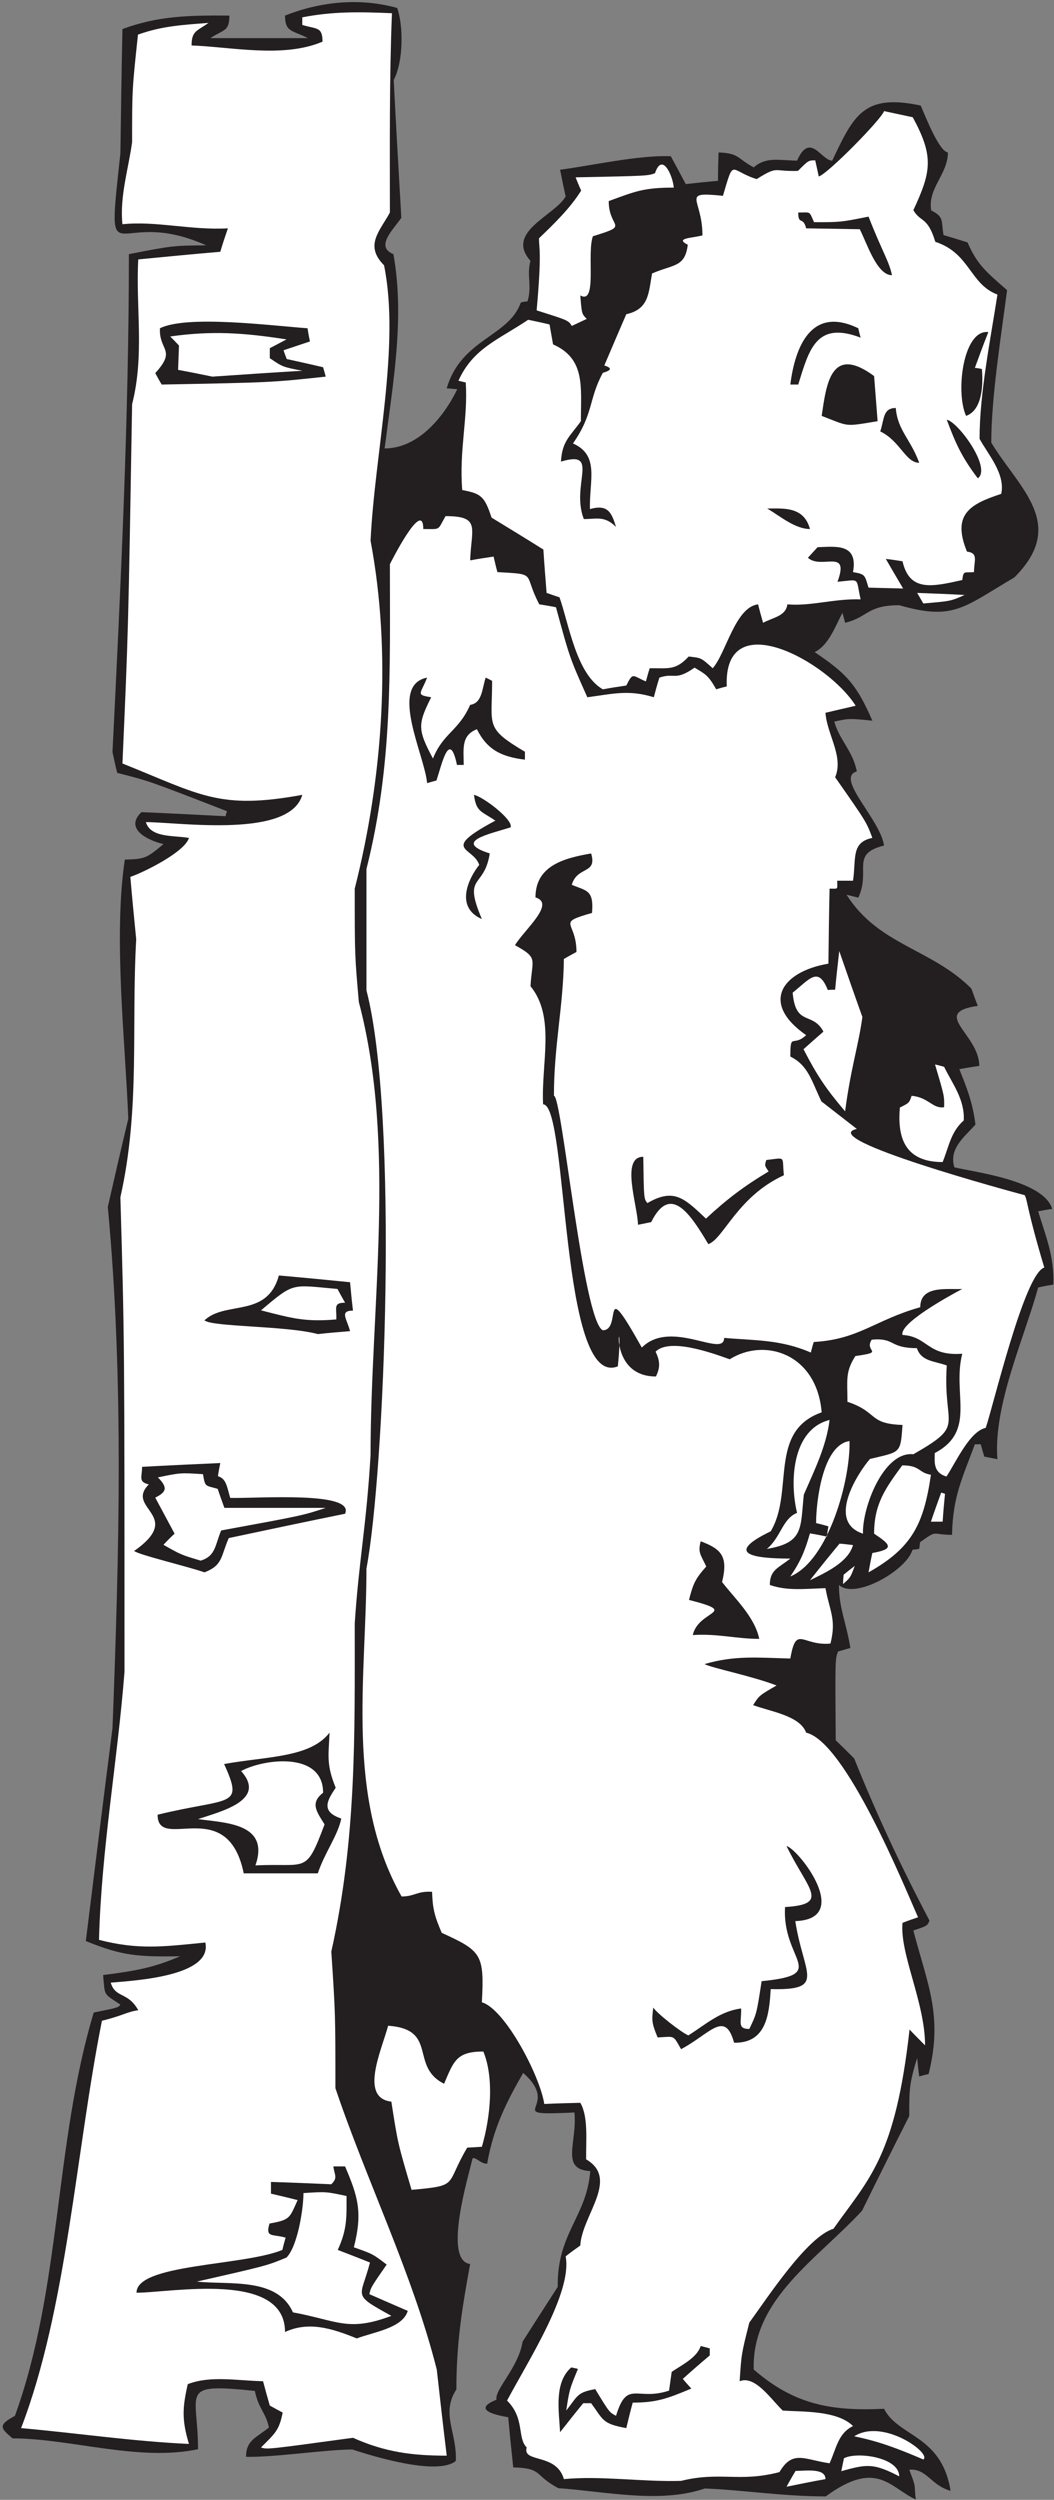 <?xml version="1.0" encoding="UTF-8" standalone="no"?>
<svg
   xmlns:dc="http://purl.org/dc/elements/1.1/"
   xmlns:cc="http://creativecommons.org/ns#"
   xmlns:rdf="http://www.w3.org/1999/02/22-rdf-syntax-ns#"
   xmlns:svg="http://www.w3.org/2000/svg"
   xmlns="http://www.w3.org/2000/svg"
   viewBox="0 0 345.333 818.667"
   height="818.667"
   width="345.333"
   xml:space="preserve"
   id="svg2"
   version="1.1"><rect x="0" y="0" width="345.333" height="818.667" fill="#808080" stroke="none"/><defs
     id="defs6" /><g
     transform="matrix(1.333,0,0,-1.333,0,818.667)"
     id="g10"><g
       transform="scale(0.1)"
       id="g12"><path
         id="path14"
         style="fill:#231f20;fill-opacity:1;fill-rule:nonzero;stroke:none"
         d="m 2029.68,8.477 c -106.57,0 -203.76,15.84 -297.36,19.445 -110.16,-38.164 -249.84,-6.484 -360,0.723 -61.19,32.391 -36.72,48.953 -110.88,51.113 -4.32,41.043 -8.64,82.078 -12.24,123.125 -25.59,4.453 -92.93,17.547 -28.8,43.203 -5.47,24.629 54.15,78.953 64.08,142.559 28.8,45.359 57.6,90 86.4,134.636 -2.16,131.758 71.28,172.078 79.92,284.395 -74.5,3.926 -31.62,69.922 -38.87,144.004 -187.62,-8.789 -26.12,9.328 -126.01,97.2 -41.76,-72.72 -73.44,-136.075 -88.56,-223.196 -16.56,0 -28.8,18 -36,12.961 -8.82,-40.5 -73.61,-250.723 -5.76,-259.204 -19.44,-106.558 -33.84,-192.246 -33.84,-308.164 -38.88,-59.043 2.16,-107.273 -1.44,-175.679 -45.36,-37.434 -205.922,12.246 -254.156,28.086 -64.809,0 -190.086,-19.446 -261.363,-18 0,40.832 24.383,46.328 56.16,71.992 -7.293,36.472 -25.176,44.941 -34.559,90 C 437.832,286.965 486.719,267.715 486.719,124.402 341.277,93.438 172.078,151.035 30.961,151.035 0.082,176.77 -4.965,183.738 36.719,206.484 151.602,523.398 132.949,873.059 230.398,1197.2 c 60.481,12.24 60.481,12.24 65.52,19.44 -42.719,28.48 -37.68,19.91 -42.48,72.72 79.921,10.08 123.843,18 189.359,46.08 -104.399,-1.44 -141.836,0.72 -231.836,37.44 21.598,174.24 43.199,348.48 65.519,522.72 16.563,430.56 28.083,858.96 -11.519,1280.88 16.559,72.72 33.121,144.72 50.398,216.72 -7.918,195.12 -36.722,445.68 -8.64,636.48 48.961,1.44 53.281,2.88 95.039,38.16 -40.317,9.36 -96.481,38.16 -54,78.48 68.402,-2.88 137.519,-6.48 206.64,-10.08 0.719,4.32 2.161,8.64 3.602,12.24 -190.797,74.16 -190.797,74.16 -270,94.32 -4.316,17.28 -7.922,34.56 -11.52,51.12 20.161,406.08 40.321,822.96 40.321,1223.28 108,20.88 108,20.88 190.078,21.6 -228.957,102.24 -246.238,-100.08 -210.961,226.08 1.441,102.24 2.883,203.76 5.043,305.28 87.84,32.4 162.723,33.84 262.801,33.12 0,-40.08 -14.032,-33.59 -46.805,-55.44 79.922,0 159.844,0 239.762,0 -35.961,19.36 -56.156,13.03 -56.156,55.44 85.675,33.84 182.156,44.64 275.753,18.72 15.125,-43.2 15.84,-130.32 -8.636,-177.12 5.758,-112.32 12.242,-225.36 18.722,-338.4 -18.558,-27.83 -65.609,-70.82 -19.445,-89.28 28.082,-156.24 -0.719,-315.36 -21.598,-477.36 82.081,0 145.441,77.04 178.561,145.44 -8.64,0.72 -17.28,1.44 -25.92,2.16 35.28,121.68 152.64,126.72 182.16,210.96 5.04,1.44 10.8,2.16 16.56,2.88 11.52,40.32 -2.88,63.36 7.2,99.36 -63.36,71.28 59.76,110.88 86.4,158.4 -5.04,22.32 -9.36,43.92 -13.68,65.52 73.44,9.36 194.4,36.72 272.16,33.12 12.24,-22.32 24.48,-45.36 36.72,-68.4 25.92,2.88 52.55,5.76 79.2,7.92 0,23.76 0.72,46.8 1.44,69.84 52.12,-2.16 44.9,-14.59 86.4,-36.72 30.24,26.64 61.92,17.28 106.56,16.56 32.13,72.3 59.55,0 86.4,0 53.28,112.32 77.78,164.98 217.44,135.36 12.29,-27.81 45.04,-112.46 66.96,-115.2 0,-54 -50.4,-87.84 -41.04,-142.56 32.3,-16.15 24.01,-24.63 30.24,-60.48 19.43,-5.76 38.88,-11.52 59.04,-18 23.77,-54.72 45.36,-72 97.2,-117.36 -14.4,-110.16 -38.88,-262.8 -38.88,-374.4 66.96,-111.6 188.64,-199.44 56.88,-331.2 -126,-74.16 -149.75,-106.56 -282.96,-68.4 -79.2,0 -75.6,-28.8 -133.2,-43.2 -2.16,8.64 -4.32,16.56 -6.48,24.48 -17.28,-31.68 -33.12,-79.2 -68.4,-96.48 77.04,-51.84 102.96,-78.48 141.84,-168.48 -56.89,5.76 -56.89,5.76 -93.6,-2.16 12.96,-46.08 45.36,-71.28 55.44,-122.4 -54.22,-16.07 56.99,-116.34 66.96,-182.16 -83.93,-20.98 -31.62,-60.15 -63.36,-128.16 -10.08,2.88 -19.44,5.04 -28.8,7.2 79.2,-124.56 208.08,-131.76 306.72,-230.4 5.04,-13.68 10.08,-28.08 15.84,-42.48 -118.08,-17.28 3.6,-69.12 3.6,-147.6 -16.56,-2.16 -33.12,-5.04 -48.96,-7.92 18,-45.36 32.4,-79.92 39.6,-136.08 -25.2,-28.8 -66.24,-58.32 -51.84,-105.12 51.84,-12.24 219.6,-32.4 240.48,-102.24 -11.52,-1.44 -23.04,-3.6 -34.56,-5.76 18.72,-61.2 39.6,-109.44 37.44,-180 -12.96,-2.16 -25.2,-4.32 -37.44,-7.2 -32.4,-120.24 -110.88,-289.44 -100.08,-421.92 -10.8,2.16 -21.6,4.32 -32.4,6.48 -2.88,10.07 -5.76,20.16 -8.64,30.24 -5.04,0 -10.08,0 -14.4,0 -32.4,-87.12 -54,-128.88 -56.16,-222.48 -51.84,0 -33.84,13.68 -78.48,-18 -0.72,-5.03 -1.44,-10.8 -2.16,-16.56 -5.75,-0.72 -11.52,-1.44 -16.56,-2.16 -14.4,-50.4 -141.12,-123.12 -180.72,-86.4 0,-57.6 18,-92.16 28.08,-154.8 -10.08,-2.88 -20.16,-5.76 -30.24,-8.64 -7.21,-18 -7.21,-18 -5.76,-218.15 15.12,-14.41 30.24,-29.53 45.36,-44.65 54,-134.64 113.76,-262.8 185.04,-398.16 -5.04,-12.96 -5.04,-12.96 -39.6,-24.48 34.56,-132.48 73.44,-208.8 37.44,-352.8 -7.92,-1.44 -15.84,-3.6 -23.04,-5.76 -2.16,15.12 -3.6,30.24 -5.04,45.36 -19.44,-62.64 -19.44,-77.76 -19.44,-142.565 C 2196,865.996 2157.12,788.242 2118.96,710.48 2008.8,590.957 1847.52,493.035 1852.56,320.242 c 97.92,-84.961 187.92,-102.969 320.4,-96.48 34.56,-69.121 141.84,-64.082 163.43,-201.606 -48.95,13.684 -58.32,55.441 -101.51,51.848 19.44,-50.398 11.01,-33.543 16.05,-73.145 -64.4,29.512 -95.68,99.473 -221.25,7.617 v 0" /><path
         id="path16"
         style="fill:#ffffff;fill-opacity:1;fill-rule:nonzero;stroke:none"
         d="m 1933.2,32.234 c 7.2,12.961 14.4,25.93 22.32,38.887 25.02,0 73.44,7.707 73.44,-20.164 -32.4,-5.762 -64.08,-12.234 -95.76,-18.723 v 0" /><path
         id="path18"
         style="fill:#ffffff;fill-opacity:1;fill-rule:nonzero;stroke:none"
         d="m 1386,50.957 c -18.77,65.176 -102.59,38.738 -91.44,77.766 -23.9,23.894 -3.82,70.781 -48.24,115.195 52.55,98.926 160.86,265.992 144,354.246 11.52,9.356 23.76,17.996 36,26.641 3.6,73.437 97.2,163.437 14.4,211.679 -0.72,45.352 5.76,105.118 -14.4,138.954 -29.52,-0.719 -59.05,-1.434 -88.55,-2.879 -10.09,68.401 -96.49,233.281 -153.37,249.841 6.48,118.8 -1.44,126 -98.64,170.64 -18.72,43.2 -22.32,61.2 -23.76,100.8 -37.44,2.16 -42.48,-11.52 -74.879,-11.52 -138.961,245.52 -86.402,539.28 -86.402,805.68 45.074,238.7 79.437,1114.31 0,1420.56 0,99.36 0,198.72 0,298.08 64.801,257.04 57.601,488.16 57.601,748.8 0.805,1.61 82.08,163.91 82.08,86.4 43.91,0 34.09,-4.42 54.72,31.68 87.44,0 63.22,-29.36 60.48,-108.72 18.72,3.6 38.16,6.48 57.6,9.36 2.88,-12.24 5.76,-25.2 9.36,-38.16 100.8,-5.76 61.92,-1.44 102.96,-79.2 13.68,-2.16 27.36,-4.32 41.04,-7.2 33.84,-124.56 33.84,-124.56 77.05,-221.04 61.91,7.92 100.07,19.44 163.43,0 4.32,16.56 8.64,32.4 13.68,48.24 38.16,12.96 38.16,-9.36 86.4,24.48 26.64,-15.84 33.84,-18.72 53.28,-53.28 8.64,2.88 17.28,5.04 25.92,7.2 -8.64,203.04 249.12,60.48 316.79,-47.52 -25.19,-5.76 -49.67,-11.52 -74.15,-17.28 3.6,-53.28 45.36,-107.28 23.75,-158.4 77.05,-110.16 77.05,-110.16 91.45,-149.04 -53.15,-10.63 -39.46,-52.18 -47.52,-105.12 -12.96,0 -25.92,0 -38.87,0 0,-22.79 3.62,-19.44 -18.73,-19.44 -1.44,-61.2 -2.16,-122.4 -2.88,-184.32 -114.48,-19.44 -168.48,-96.48 -54.72,-175.68 -32.89,-30.55 -38.88,8.44 -38.88,-52.56 43.92,-21.6 51.84,-59.04 76.32,-110.16 28.8,-22.32 57.6,-44.64 87.12,-67.68 -104.16,-23.14 386.3,-155.93 412.55,-162.72 7.21,-12.24 5.06,-33.84 48.25,-177.84 -48.96,-14.4 -126,-342.72 -144,-393.83 -39.6,-8.65 -72.72,-83.53 -96.48,-119.53 -33.84,10.08 -28.8,37.44 -28.8,57.6 103.68,54.71 42.48,145.44 67.68,244.08 -86.4,-6.48 -84.24,42.48 -146.88,46.08 -8.44,28.12 112.2,94.77 146.88,113.04 -37.61,-1.88 -103.26,9.64 -103.26,-44.85 -112.32,-31.68 -150.18,-78.99 -261.78,-85.47 -2.89,-8.64 -5.04,-17.29 -7.2,-25.92 -74.16,32.4 -138.96,29.52 -213.12,36 0,-50.75 -130.65,47.91 -202.32,-23.76 -103.37,184.82 -46.95,42.48 -95.76,42.48 -48.61,21.37 -100.8,578.2 -120.24,576 0,123.84 23.04,218.16 24.48,336.24 10.09,5.76 20.16,11.52 30.96,17.28 0,76.85 -52.37,69.89 38.16,95.76 5.04,56.88 -13.68,54 -49.68,69.12 13.41,46.92 63.11,25.09 47.52,77.04 -66.96,-11.52 -136.8,-30.24 -136.8,-108 50.15,-15.04 -26.7,-78.65 -50.4,-117.36 58.63,-32.24 41.92,-33.11 38.16,-100.8 61.92,-75.6 25.92,-189.36 30.96,-290.16 62.63,0 40.31,-701.14 183.71,-643.78 18.3,176.86 -40.27,-24.9 93.6,-24.9 11.18,22.38 10.06,38.14 -0.83,61 33.84,33.84 134.64,-1.44 182.16,-18.72 85.98,54.14 214.01,13.97 226.08,-130.32 -132.48,-46.8 -66.96,-195.12 -125.28,-292.32 -110.77,-53.6 -50.95,-66.96 48.24,-66.96 -29.05,-23 -50.4,-27.58 -50.4,-64.8 43.2,-15.12 85.68,-9.36 136.8,-7.92 10.08,-56.15 27.36,-76.32 12.24,-136.08 -69.54,-6.47 -84.03,47.28 -98.64,-36.72 -82.08,2.16 -136.8,7.92 -210.96,-13.68 19.44,-10.08 115.2,-28.8 177.12,-52.56 -42.48,-24.48 -42.48,-24.48 -57.59,-48.24 42.02,-15.76 115.04,-25.69 130.31,-67.68 96.48,-22.32 239.76,-373.67 275.04,-453.6 -12.96,-4.32 -25.92,-8.64 -38.16,-13.68 -7.19,-75.59 55.44,-195.84 55.44,-300.96 -12.96,12.96 -25.92,25.92 -38.16,38.88 -35.05,-313.252 -99.51,-365.877 -187.2,-489.6 -64.79,-19.445 -163.44,-171.36 -206.64,-230.402 -19.44,-77.04 -19.44,-77.04 -23.76,-144 38.19,15.281 77.55,-45.149 105.84,-71.997 43.93,-3.601 133.2,1.438 172.8,-38.164 -36.72,-17.996 -40.32,-53.281 -57.6,-91.433 -61.2,8.633 -90.72,33.84 -123.12,-21.602 -98.65,-25.918 -145.44,2.156 -241.92,-21.602 -95.63,-2.852 -196.94,13.047 -288,4.316 v 0" /><path
         id="path20"
         style="fill:#ffffff;fill-opacity:1;fill-rule:nonzero;stroke:none"
         d="m 2067.84,70.398 c 2.16,10.801 4.32,21.605 6.48,31.68 31.14,16.926 135.87,2.902 135.87,-44.324 -62.64,32.402 -78.99,30.645 -142.35,12.645 v 0" /><path
         id="path22"
         style="fill:#ffffff;fill-opacity:1;fill-rule:nonzero;stroke:none"
         d="m 2269.44,99.199 c -65.52,28.074 -110.16,44.641 -169.92,56.887 71.28,45.352 191.52,-42.481 169.92,-56.887 v 0" /><path
         id="path24"
         style="fill:#ffffff;fill-opacity:1;fill-rule:nonzero;stroke:none"
         d="M 867.598,152.48 C 656.641,123.684 656.641,123.684 641.52,128.723 c 34.558,34.558 44.64,41.757 53.281,85.679 -10.801,5.754 -21.602,11.516 -31.68,17.278 -5.762,20.156 -11.519,40.324 -16.562,59.758 -64.801,1.445 -129.602,14.402 -185.039,-7.2 -12.961,-56.875 -15.118,-87.121 2.878,-146.875 C 324,143.84 183.598,164.719 51.84,176.238 164.695,469.68 186.625,857.375 250.563,1177.04 c 50.398,12.24 60.476,21.6 89.277,25.92 -26.027,46.36 -55.977,28.67 -67.684,67.68 60.715,5.13 250.289,15.9 232.567,98.64 -106.563,-10.8 -165.602,-18 -261.364,6.48 5.762,222.48 45.364,437.76 62.641,658.08 0,815.76 0,815.76 -10.082,1166.4 48.961,217.44 26.641,418.32 38.883,633.6 -5.039,51.12 -10.078,102.24 -14.403,153.36 35.446,12.26 134.305,61.82 144,95.76 -38.113,6.63 -94.132,-0.14 -105.839,38.88 87.836,-0.94 353.937,-39.95 384.484,66.96 -204.484,-37.44 -249.844,0 -442.082,77.04 14.398,326.16 14.398,326.16 23.762,882.72 30.957,121.68 8.636,238.32 15.117,355.68 66.961,6.48 133.922,12.96 201.601,18.72 5.762,19.44 12.243,38.88 18.719,57.6 -91.437,-5.04 -176.398,18.72 -259.199,10.08 -7.199,67.68 15.117,137.52 23.762,201.6 0,129.6 0,129.6 14.398,264.24 58.32,20.88 107.281,23.76 173.52,28.8 -29.266,-20.48 -41.762,-19.97 -41.762,-55.44 97.922,-3.6 226.078,-31.68 321.84,9.36 0,37.26 -14.418,30.31 -49.676,41.04 0,6.48 0,12.96 0,18.72 74.152,14.4 137.52,13.68 220.316,10.08 -6.48,-162 -5.039,-322.56 -5.039,-489.6 -24.48,-45.36 -63.359,-80.64 -14.398,-129.6 40.316,-197.28 -23.043,-462.96 -33.121,-676.8 51.84,-275.04 30.957,-578.88 -38.883,-854.64 0,-163.44 0,-163.44 10.086,-278.64 92.875,-352.08 28.797,-745.2 28.797,-1113.12 -10.082,-172.8 -28.797,-259.2 -38.883,-413.28 0,-275.76 4.32,-529.2 -57.598,-806.4 10.078,-153.35 10.078,-153.35 10.078,-335.52 76.321,-226.799 189.362,-455.045 249.122,-691.198 7.92,-70.562 15.84,-141.121 24.48,-211.679 -84.17,0 -151.152,8.441 -230.402,43.917 v 0" /><path
         id="path26"
         style="fill:#231f20;fill-opacity:1;fill-rule:nonzero;stroke:none"
         d="m 1376.64,166.16 c -2.88,53.281 -15.12,121.684 27.36,159.121 5.04,-0.718 10.8,-2.168 16.56,-3.601 -20.88,-50.403 -20.88,-50.403 -28.8,-102.239 28.08,35.278 25.92,44.641 71.28,52.563 34.56,-56.887 34.56,-56.887 51.12,-65.52 27.36,90 51.12,35.274 130.32,61.914 2.16,15.84 4.32,30.957 6.48,46.082 24.48,16.555 61.92,34.563 71.27,63.364 7.21,-1.449 14.41,-3.606 22.33,-5.766 0,-5.762 0,-11.519 0,-17.273 -22.33,-18.719 -44.64,-38.164 -66.24,-57.61 6.48,-7.918 13.68,-15.84 20.88,-23.757 -59.76,-25.196 -86.4,-34.559 -144,-34.559 -5.76,-20.883 -10.8,-41.762 -15.84,-62.641 -59.76,10.805 -56.16,20.157 -86.4,61.203 -6.48,0 -12.96,0 -19.44,0 -19.44,-23.757 -38.16,-47.519 -56.88,-71.281 v 0" /><path
         id="path28"
         style="fill:#231f20;fill-opacity:1;fill-rule:nonzero;stroke:none"
         d="m 876.957,396.563 c -63.578,25.847 -118.894,42.109 -176.394,15.839 0,151.203 -280.083,96.477 -365.043,96.477 0,71.277 262.078,65.523 358.562,105.125 2.156,10.078 5.039,20.156 7.922,30.234 -32.609,9.317 -50.328,-1.179 -39.602,34.563 51.489,9.363 48.969,13.277 69.118,57.594 -22.321,5.761 -43.922,10.8 -65.52,15.839 0,10.09 0,19.446 0,28.801 48.961,-1.433 98.641,-3.594 148.32,-5.754 16.563,16.567 8.047,21.321 5.039,43.918 9.364,0 18.723,0 28.801,0 30.961,-72.715 43.922,-111.601 21.602,-198.719 46.797,-16.562 46.797,-16.562 80.636,-42.48 -38.878,-56.164 -38.878,-56.164 -42.476,-72.719 30.961,-13.679 62.641,-27.359 94.318,-41.043 -12.799,-42.644 -83.412,-51.687 -125.283,-67.675 v 0" /><path
         id="path30"
         style="fill:#ffffff;fill-opacity:1;fill-rule:nonzero;stroke:none"
         d="m 720,460.645 c -38.883,87.121 -156.957,66.953 -236.16,75.593 171.359,38.879 171.359,38.879 220.32,59.043 27.36,27.356 41.758,120.239 41.758,158.403 55.437,3.589 55.437,3.589 105.84,-7.2 0,-51.125 2.164,-80.644 -21.598,-132.48 25.918,-10.086 52.559,-20.164 79.199,-30.969 -23.07,-88.738 -45.953,-76.504 52.559,-131.031 C 855.406,411.887 829.652,440.438 720,460.645 v 0" /><path
         id="path32"
         style="fill:#ffffff;fill-opacity:1;fill-rule:nonzero;stroke:none"
         d="m 1011.6,761.602 c -33.842,114.484 -33.842,114.484 -49.682,216.718 -78.957,9.285 -24.367,125.37 -7.918,186.48 124.07,-8.86 51.95,-99.78 137.52,-142.57 23.76,55.45 30.24,79.21 96.48,79.21 26.64,-64.8 18,-159.838 -3.6,-233.999 -12.24,-0.722 -24.48,-1.445 -36,-2.16 -55.44,-92.879 -17.28,-92.879 -136.8,-103.679 v 0" /><path
         id="path34"
         style="fill:#231f20;fill-opacity:1;fill-rule:nonzero;stroke:none"
         d="m 1674,1107.2 c -20.39,35.68 -14.48,31.07 -57.61,28.8 -15.11,36.73 -14.39,41.77 -10.79,73.44 8.64,-13.68 67.68,-60.48 86.4,-68.4 43.2,27.36 77.04,59.04 129.6,66.23 1.36,-32.66 -10.62,-50.38 20.16,-50.38 18,37.43 18,37.43 30.24,117.35 169.13,16.91 49.6,50.17 57.6,182.15 111.98,6.79 55.81,42.7 3.6,149.77 27.59,-5.52 165.04,-179.54 21.6,-184.32 19.84,-130.64 78.02,-170.5 -60.48,-167.04 -3.6,-62.64 -10.8,-133.2 -90,-131.76 -22.28,81.69 -59.44,21.53 -130.32,-15.84 v 0" /><path
         id="path36"
         style="fill:#231f20;fill-opacity:1;fill-rule:nonzero;stroke:none"
         d="m 599.039,1539.2 c -40.07,195.92 -211.68,50.6 -211.68,144 177.821,43.65 213.387,15.2 163.442,124.57 106.344,19.16 211.211,15.17 259.199,77.03 -2.156,-55.44 -8.645,-77.03 15.117,-135.36 -20.156,-30.24 -38.16,-58.31 13.684,-75.6 -7.922,-41.04 -41.758,-85.68 -57.602,-134.64 -61.199,0 -121.679,0 -182.16,0 v 0" /><path
         id="path38"
         style="fill:#ffffff;fill-opacity:1;fill-rule:nonzero;stroke:none"
         d="m 627.844,1558.64 c 35.996,103.68 -73.446,104.4 -141.125,113.76 55.437,18.73 170.64,46.08 105.84,118.08 55.441,30.24 201.601,48.96 201.601,-53.28 -32.562,-25.32 -16.062,-46.29 3.598,-77.76 -46.797,-124.56 -42.481,-94.32 -169.914,-100.8 v 0" /><path
         id="path40"
         style="fill:#231f20;fill-opacity:1;fill-rule:nonzero;stroke:none"
         d="m 1702.8,2124.56 c 13.92,62.66 117.71,53.6 -9.36,86.4 10.8,41.75 15.84,51.84 42.48,82.08 -14.4,30.24 -20.88,34.56 -13.69,61.92 49.7,-18.72 68.41,-36 52.57,-100.08 30.96,-40.32 79.92,-84.96 91.44,-139.68 -56.53,0 -103.55,13.52 -163.44,9.36 v 0" /><path
         id="path42"
         style="fill:#ffffff;fill-opacity:1;fill-rule:nonzero;stroke:none"
         d="m 2072.16,2249.84 c 0,7.93 0.72,15.84 1.45,23.04 8.62,7.2 17.99,14.39 27.35,21.6 -10.8,-28.8 -10.8,-28.8 -28.8,-44.64 v 0" /><path
         id="path44"
         style="fill:#ffffff;fill-opacity:1;fill-rule:nonzero;stroke:none"
         d="m 1990.8,2259.2 c 23.76,30.24 48.24,60.48 72.72,90 10.8,-0.72 21.6,-2.16 33.12,-3.6 -12.24,-42.49 -66.24,-66.96 -105.84,-86.4 v 0" /><path
         id="path46"
         style="fill:#ffffff;fill-opacity:1;fill-rule:nonzero;stroke:none"
         d="m 1942.56,2268.55 c 25.92,38.17 35.99,63.38 48.24,105.85 13.68,-2.17 27.36,-5.04 41.76,-7.92 0.72,8.64 2.16,17.28 3.6,25.2 -10.07,2.88 -20.16,5.76 -30.24,7.92 0,54.54 16.52,192.24 82.08,201.6 2.88,-92.16 -50.4,-293.04 -145.44,-332.65 v 0" /><path
         id="path48"
         style="fill:#231f20;fill-opacity:1;fill-rule:nonzero;stroke:none"
         d="m 502.559,2278.64 c -38.161,13.68 -162.719,43.2 -172.797,52.56 124.879,87.88 -23.715,103.72 36,163.44 -26.52,6.63 -16.563,17.22 -16.563,43.2 64.082,3.6 128.16,6.48 192.242,9.36 -2.164,-10.81 -4.324,-21.6 -5.761,-32.4 20.879,-5.76 22.32,-27.36 30.238,-53.28 68.035,-1.6 307.289,17.14 282.242,-38.88 -95.758,-19.44 -190.801,-39.6 -285.84,-59.76 -19.984,-45.3 -14.129,-66.69 -59.761,-84.24 v 0" /><path
         id="path50"
         style="fill:#ffffff;fill-opacity:1;fill-rule:nonzero;stroke:none"
         d="m 2134.8,2278.64 c 2.88,15.84 5.76,31.68 9.36,47.52 56.09,9.89 43.97,21.1 4.32,47.52 0,73.44 28.08,111.6 69.12,167.76 45.36,0 38.88,-18 70.56,-23.04 -18,-121.68 -46.08,-179.28 -153.36,-239.76 v 0" /><path
         id="path52"
         style="fill:#ffffff;fill-opacity:1;fill-rule:nonzero;stroke:none"
         d="m 493.199,2307.44 c -48.238,14.4 -48.238,14.4 -91.441,38.88 8.64,9.36 18.004,18.72 27.363,27.36 -15.84,29.52 -31.68,59.03 -47.519,88.55 26.777,13.4 32.175,23.99 6.48,49.7 55.438,11.51 55.438,11.51 110.879,7.91 5.41,-32.46 5.031,-27.15 36,-36 5.039,-15.12 10.801,-30.96 16.559,-46.8 82.8,0 165.597,0 249.121,0 -56.879,-18.72 -56.879,-18.72 -257.043,-55.44 -15.078,-35.96 -13.305,-63.04 -50.399,-74.16 v 0" /><path
         id="path54"
         style="fill:#ffffff;fill-opacity:1;fill-rule:nonzero;stroke:none"
         d="m 1884.96,2336.24 c 34.56,28.8 38.15,74.16 74.16,88.56 -18.72,77.04 -12.24,205.2 79.92,228.24 -7.91,-64.08 -36.72,-122.4 -63.36,-183.6 -8.64,-82.08 0.71,-118.08 -90.72,-133.2 v 0" /><path
         id="path56"
         style="fill:#ffffff;fill-opacity:1;fill-rule:nonzero;stroke:none"
         d="m 2138.4,2557.27 c 75.6,18.01 74.88,12.25 79.92,83.53 -85.14,2.83 -59.07,31.45 -135.36,56.88 0,54 -5.76,72.72 19.44,112.32 75.44,10.77 20.12,10.02 40.31,40.32 58.63,5.1 41.88,-20.88 110.9,-20.88 10.83,-32.55 42.02,-31.33 73.43,-42.48 -10.08,-154.8 48.96,-143.28 -82.08,-218.16 -73.44,7.92 -126,-131.76 -123.83,-195.12 -91.94,29.77 -9.32,153.52 17.27,183.59 v 0" /><path
         id="path58"
         style="fill:#ffffff;fill-opacity:1;fill-rule:nonzero;stroke:none"
         d="m 2288.16,2403.2 c 7.93,23.76 16.56,47.52 25.2,71.28 2.88,-0.72 5.76,-1.44 9.35,-2.88 -2.15,-22.32 -4.31,-45.36 -5.75,-68.4 -10.08,0 -19.44,0 -28.8,0 v 0" /><path
         id="path60"
         style="fill:#231f20;fill-opacity:1;fill-rule:nonzero;stroke:none"
         d="m 781.199,2864 c -77.761,20.88 -260.636,17.28 -278.64,33.84 52.558,48.96 154.082,5.04 182.879,110.16 58.324,-5.04 116.644,-10.8 174.96,-16.56 2.161,-23.04 4.325,-46.08 7.2,-69.84 -34.168,0 -14.637,-20.63 -7.2,-50.4 -26.636,-2.16 -53.277,-4.32 -79.199,-7.2 v 0" /><path
         id="path62"
         style="fill:#ffffff;fill-opacity:1;fill-rule:nonzero;stroke:none"
         d="m 641.52,2922.32 c 82.8,69.84 73.441,62.64 187.918,52.56 5.761,-10.8 12.242,-22.32 18.722,-33.84 -30.254,0 -20.109,-12.68 -21.601,-41.04 -77.371,-6.63 -109.528,3.07 -185.039,22.32 v 0" /><path
         id="path64"
         style="fill:#231f20;fill-opacity:1;fill-rule:nonzero;stroke:none"
         d="m 1740.96,3085.04 c -43.92,73.44 -92.89,149.76 -140.4,54 -10.8,-2.16 -21.6,-4.32 -32.4,-6.48 -1.25,48.83 -43.46,167.04 12.97,167.04 1.43,-102.96 1.43,-102.96 10.07,-113.76 64.8,37.44 90,12.96 144,-38.16 51.12,47.52 92.87,79.2 154.08,115.92 -10.08,14.4 -10.08,14.4 -5.76,28.08 49.59,5.51 38.34,11.17 43.2,-37.44 -114.54,-52.46 -148.39,-156.74 -185.76,-169.2 v 0" /><path
         id="path66"
         style="fill:#ffffff;fill-opacity:1;fill-rule:nonzero;stroke:none"
         d="m 2211.84,3420.56 c 23.04,11.52 23.04,11.52 28.8,28.8 41.86,-3.56 51.24,-32.18 79.92,-28.08 0.72,27.36 0.72,27.36 -22.32,105.12 7.2,-1.44 14.4,-3.6 22.32,-5.76 19.44,-40.32 51.12,-79.92 48.24,-131.76 -31.68,-28.08 -36,-62.64 -51.84,-102.24 -87.71,0 -112.29,52.86 -105.12,133.92 v 0" /><path
         id="path68"
         style="fill:#ffffff;fill-opacity:1;fill-rule:nonzero;stroke:none"
         d="m 2077.2,3411.2 c -47.52,56.16 -68.4,87.12 -102.24,152.64 15.84,14.4 32.4,28.8 48.96,43.2 -26.65,50.4 -68.4,11.52 -75.6,95.76 42.01,33.61 62.74,65.62 86.4,6.48 5.76,0.72 11.52,0.72 17.99,0.72 2.89,31.68 6.49,63.36 10.09,95.04 18.72,-54 37.45,-108 56.88,-162 -9.36,-69.12 -28.8,-126.72 -42.48,-231.84 v 0" /><path
         id="path70"
         style="fill:#231f20;fill-opacity:1;fill-rule:nonzero;stroke:none"
         d="m 1177.92,4016.72 c -15.04,45.14 -98.08,35.03 39.6,108.72 -35.07,23.91 -46.91,20.91 -52.56,63.36 22.32,-4.32 97.92,-61.92 90,-79.92 -51.02,-16.2 -143.45,-34.7 -51.12,-64.08 -13.98,-88.51 -67.11,-49.19 -19.44,-161.16 -68.31,29.59 -30.98,102.72 -6.48,133.08 v 0" /><path
         id="path72"
         style="fill:#231f20;fill-opacity:1;fill-rule:nonzero;stroke:none"
         d="m 1049.76,4217.6 c -5.76,68.4 -95.037,240.48 0,259.2 -15.21,-39.91 -29.37,-42.17 10.08,-48.24 -33.12,-66.24 -33.84,-79.2 4.32,-150.48 25.2,62.64 63.36,67.68 91.44,131.76 29.72,4.25 28.99,39.45 38.16,66.96 5.04,-2.16 10.08,-5.04 15.84,-7.92 0,-111.6 -18.72,-115.2 80.64,-174.24 0,-6.48 0,-12.96 0,-19.44 -58.32,7.2 -92.88,24.48 -118.08,74.88 -39.42,-15.77 -32.4,-48.29 -32.4,-87.84 -5.76,0 -11.52,0 -16.56,0 -18.65,88.56 -37.22,1.37 -50.4,-38.16 -7.92,-2.16 -15.84,-4.32 -23.04,-6.48 v 0" /><path
         id="path74"
         style="fill:#ffffff;fill-opacity:1;fill-rule:nonzero;stroke:none"
         d="m 1481.76,4448 c -65.52,37.44 -83.52,161.28 -106.56,226.08 -10.8,3.6 -21.59,7.2 -31.68,10.8 -2.88,36 -5.75,71.28 -7.92,106.56 -42.48,26.64 -84.96,52.56 -127.44,78.48 -17.28,53.28 -26.64,59.04 -72,67.68 -7.92,97.92 14.4,176.4 8.64,264.24 -6.48,1.44 -12.24,2.88 -18,4.32 36,79.92 98.64,100.8 171.36,149.76 17.28,-3.6 34.55,-7.2 52.56,-11.52 2.89,-15.84 5.76,-32.4 8.64,-48.96 79.92,-35.28 68.41,-104.4 68.41,-188.64 -27.37,-38.16 -46.09,-48.96 -48.97,-99.36 97.78,29.59 23.51,-56.4 56.16,-141.12 31.68,0 51.13,8.64 79.2,-19.44 -10.37,33.19 -18.73,57.15 -64.08,43.92 -2.1,70.35 24.55,131.81 -41.76,161.28 51.12,73.44 38.16,108.72 73.44,173.52 15.77,4.5 27.62,10.61 3.6,18 18,42.48 36,84.24 54,126 55.44,12.24 54.72,51.12 63.35,100.08 52.5,22.88 80.84,14.55 87.85,70.56 -33.49,16.74 11.25,16.11 36,23.04 0,92.22 -55.82,107.83 50.4,97.2 28.11,95.33 15.66,61.93 82.8,41.04 54.72,33.84 38.88,18 101.52,20.16 25.92,25.92 25.92,25.92 42.48,25.92 2.88,-12.96 5.76,-25.92 8.64,-39.6 21.6,5.76 154.08,140.4 160.56,160.56 23.04,-5.04 46.8,-10.08 70.56,-15.12 51.84,-95.76 46.08,-132.48 1.44,-228.24 18,-30.96 34.56,-14.4 54,-77.76 85.68,-28.08 84.24,-103.68 152.64,-129.6 -16.56,-108 -43.92,-241.92 -43.92,-354.24 19.44,-36.72 64.08,-85.68 53.28,-135.36 -77.04,-25.2 -121.68,-50.4 -84.24,-141.84 28.92,-3.61 17.28,-21.84 17.28,-50.4 -24.52,-1.88 -25.82,4.33 -28.8,-19.44 -74.16,-16.56 -129.6,-29.52 -146.88,46.08 -13.68,2.16 -27.36,4.32 -41.05,5.76 13.69,-23.76 28.09,-48.24 42.49,-72.72 -28.8,0.72 -56.88,1.44 -84.96,2.16 -9.62,30.79 -7.46,33.05 -38.16,38.16 12.96,71.28 -42.48,62.64 -87.12,61.2 -7.92,-8.64 -15.84,-17.28 -23.76,-25.92 33.02,-29.99 103.67,24.8 72.72,-59.04 57.61,5.24 44.29,12.17 56.88,-43.2 -64.8,2.16 -122.4,-17.28 -180,-12.24 -4.18,-29.28 -34.16,-31.57 -59.76,-45.36 -4.32,15.12 -8.64,30.24 -12.24,45.36 -56.16,-6.48 -79.2,-120.96 -111.6,-156.96 -29.53,26.64 -28.08,25.2 -59.05,28.8 -32.39,-35.28 -51.11,-28.08 -95.75,-28.8 -3.6,-10.8 -6.48,-21.6 -9.36,-32.4 -33.17,13.66 -31.1,24.19 -48.24,-10.08 -19.44,-2.88 -38.88,-5.76 -57.6,-9.36 v 0" /><path
         id="path76"
         style="fill:#ffffff;fill-opacity:1;fill-rule:nonzero;stroke:none"
         d="m 2269.44,4658.96 c -5.04,8.64 -10.08,17.28 -15.12,25.92 38.88,-1.44 77.76,-2.88 116.64,-5.04 -33.84,-15.12 -33.84,-15.12 -101.52,-20.88 v 0" /><path
         id="path78"
         style="fill:#231f20;fill-opacity:1;fill-rule:nonzero;stroke:none"
         d="m 1885.68,4892.24 c 39.6,0 90,5.76 105.12,-50.4 -36.55,0 -73.5,31.75 -105.12,50.4 v 0" /><path
         id="path80"
         style="fill:#231f20;fill-opacity:1;fill-rule:nonzero;stroke:none"
         d="m 2403.36,4966.4 c -41.04,54 -55.44,88.56 -76.32,144 28.41,-5.46 111.03,-119.21 76.32,-144 v 0" /><path
         id="path82"
         style="fill:#231f20;fill-opacity:1;fill-rule:nonzero;stroke:none"
         d="m 2163.61,5081.6 c 9.95,29.9 6.19,57.6 38.15,57.6 4.33,-54.72 36.72,-77.04 57.6,-134.64 -33.47,0 -46.94,53.8 -95.75,77.04 v 0" /><path
         id="path84"
         style="fill:#231f20;fill-opacity:1;fill-rule:nonzero;stroke:none"
         d="m 2019.6,5119.76 c 11.53,77.76 22.33,176.4 128.88,97.92 2.88,-36.72 5.76,-73.44 8.64,-110.88 -83.7,-13.95 -68.79,-13.28 -137.52,12.96 v 0" /><path
         id="path86"
         style="fill:#231f20;fill-opacity:1;fill-rule:nonzero;stroke:none"
         d="m 2374.56,5119.76 c -26.64,58.32 -7.2,213.12 54.72,205.92 -11.51,-28.8 -22.32,-58.32 -33.12,-87.84 5.77,-0.72 11.52,-1.44 17.28,-2.88 3.68,-41.96 -0.07,-101.51 -38.88,-115.2 v 0" /><path
         id="path88"
         style="fill:#231f20;fill-opacity:1;fill-rule:nonzero;stroke:none"
         d="m 397.441,5196.8 c -5.761,9.36 -10.8,18.72 -15.839,28.08 53.277,58.32 8.636,54.72 11.519,110.16 66.238,33.12 273.598,6.48 362.879,0 1.441,-10.8 3.602,-21.6 5.758,-32.4 -21.598,-7.2 -43.199,-14.4 -64.801,-21.6 2.164,-7.2 5.047,-14.4 7.922,-21.6 29.519,-6.48 59.043,-12.96 89.281,-20.16 2.156,-7.2 4.32,-15.12 6.481,-23.04 -133.922,-14.4 -133.922,-14.4 -403.2,-19.44 v 0" /><path
         id="path90"
         style="fill:#231f20;fill-opacity:1;fill-rule:nonzero;stroke:none"
         d="m 1942.56,5196.8 c 11.52,92.16 51.12,194.4 167.04,138.24 1.44,-7.2 3.6,-15.12 5.76,-23.04 -109.44,41.76 -126.72,-29.52 -153.36,-115.2 -6.48,0 -12.96,0 -19.44,0 v 0" /><path
         id="path92"
         style="fill:#ffffff;fill-opacity:1;fill-rule:nonzero;stroke:none"
         d="m 522.004,5216.24 c -28.082,5.76 -56.164,11.52 -84.246,16.56 0.722,20.16 1.441,40.32 2.164,59.76 -7.203,7.92 -14.402,15.12 -21.602,22.32 101.52,14.4 180,9.36 285.84,-7.2 -13.68,-7.2 -27.359,-14.4 -41.039,-21.6 0,-7.92 0,-15.84 0,-24.48 31.68,-21.6 31.68,-21.6 79.922,-30.96 -74.16,-4.32 -147.605,-9.36 -221.039,-14.4 v 0" /><path
         id="path94"
         style="fill:#ffffff;fill-opacity:1;fill-rule:nonzero;stroke:none"
         d="m 1405.44,5340.8 c -8.64,13.68 -8.64,13.68 -86.4,38.16 12.96,144.72 5.76,150.48 5.76,177.12 36.72,35.28 77.04,74.16 103.68,117.36 -5.04,10.8 -9.36,21.6 -13.68,32.4 177.13,3.6 177.13,3.6 195.12,10.08 17.92,53.76 44.23,-7.6 46.08,-35.28 -74.16,0 -95.04,-9.36 -159.84,-33.12 0,-68.75 55.18,-57.46 -38.89,-86.4 -15.53,-43.17 11.5,-169.16 -30.95,-145.44 3.6,-45.36 3.6,-45.36 15.84,-57.6 -12.24,-5.76 -24.48,-11.52 -36.72,-17.28 v 0" /><path
         id="path96"
         style="fill:#231f20;fill-opacity:1;fill-rule:nonzero;stroke:none"
         d="m 2113.2,5578.4 c -43.92,0.72 -87.84,1.44 -131.76,2.16 -7.69,30.78 -19.44,6.61 -19.44,38.88 32.2,0 26.1,4.38 38.88,-23.76 65.51,0 65.51,0 133.92,13.68 33.12,-84.96 51.12,-110.88 57.6,-144 -37.38,0 -61.87,79.66 -79.2,113.04 v 0" /></g></g></svg>